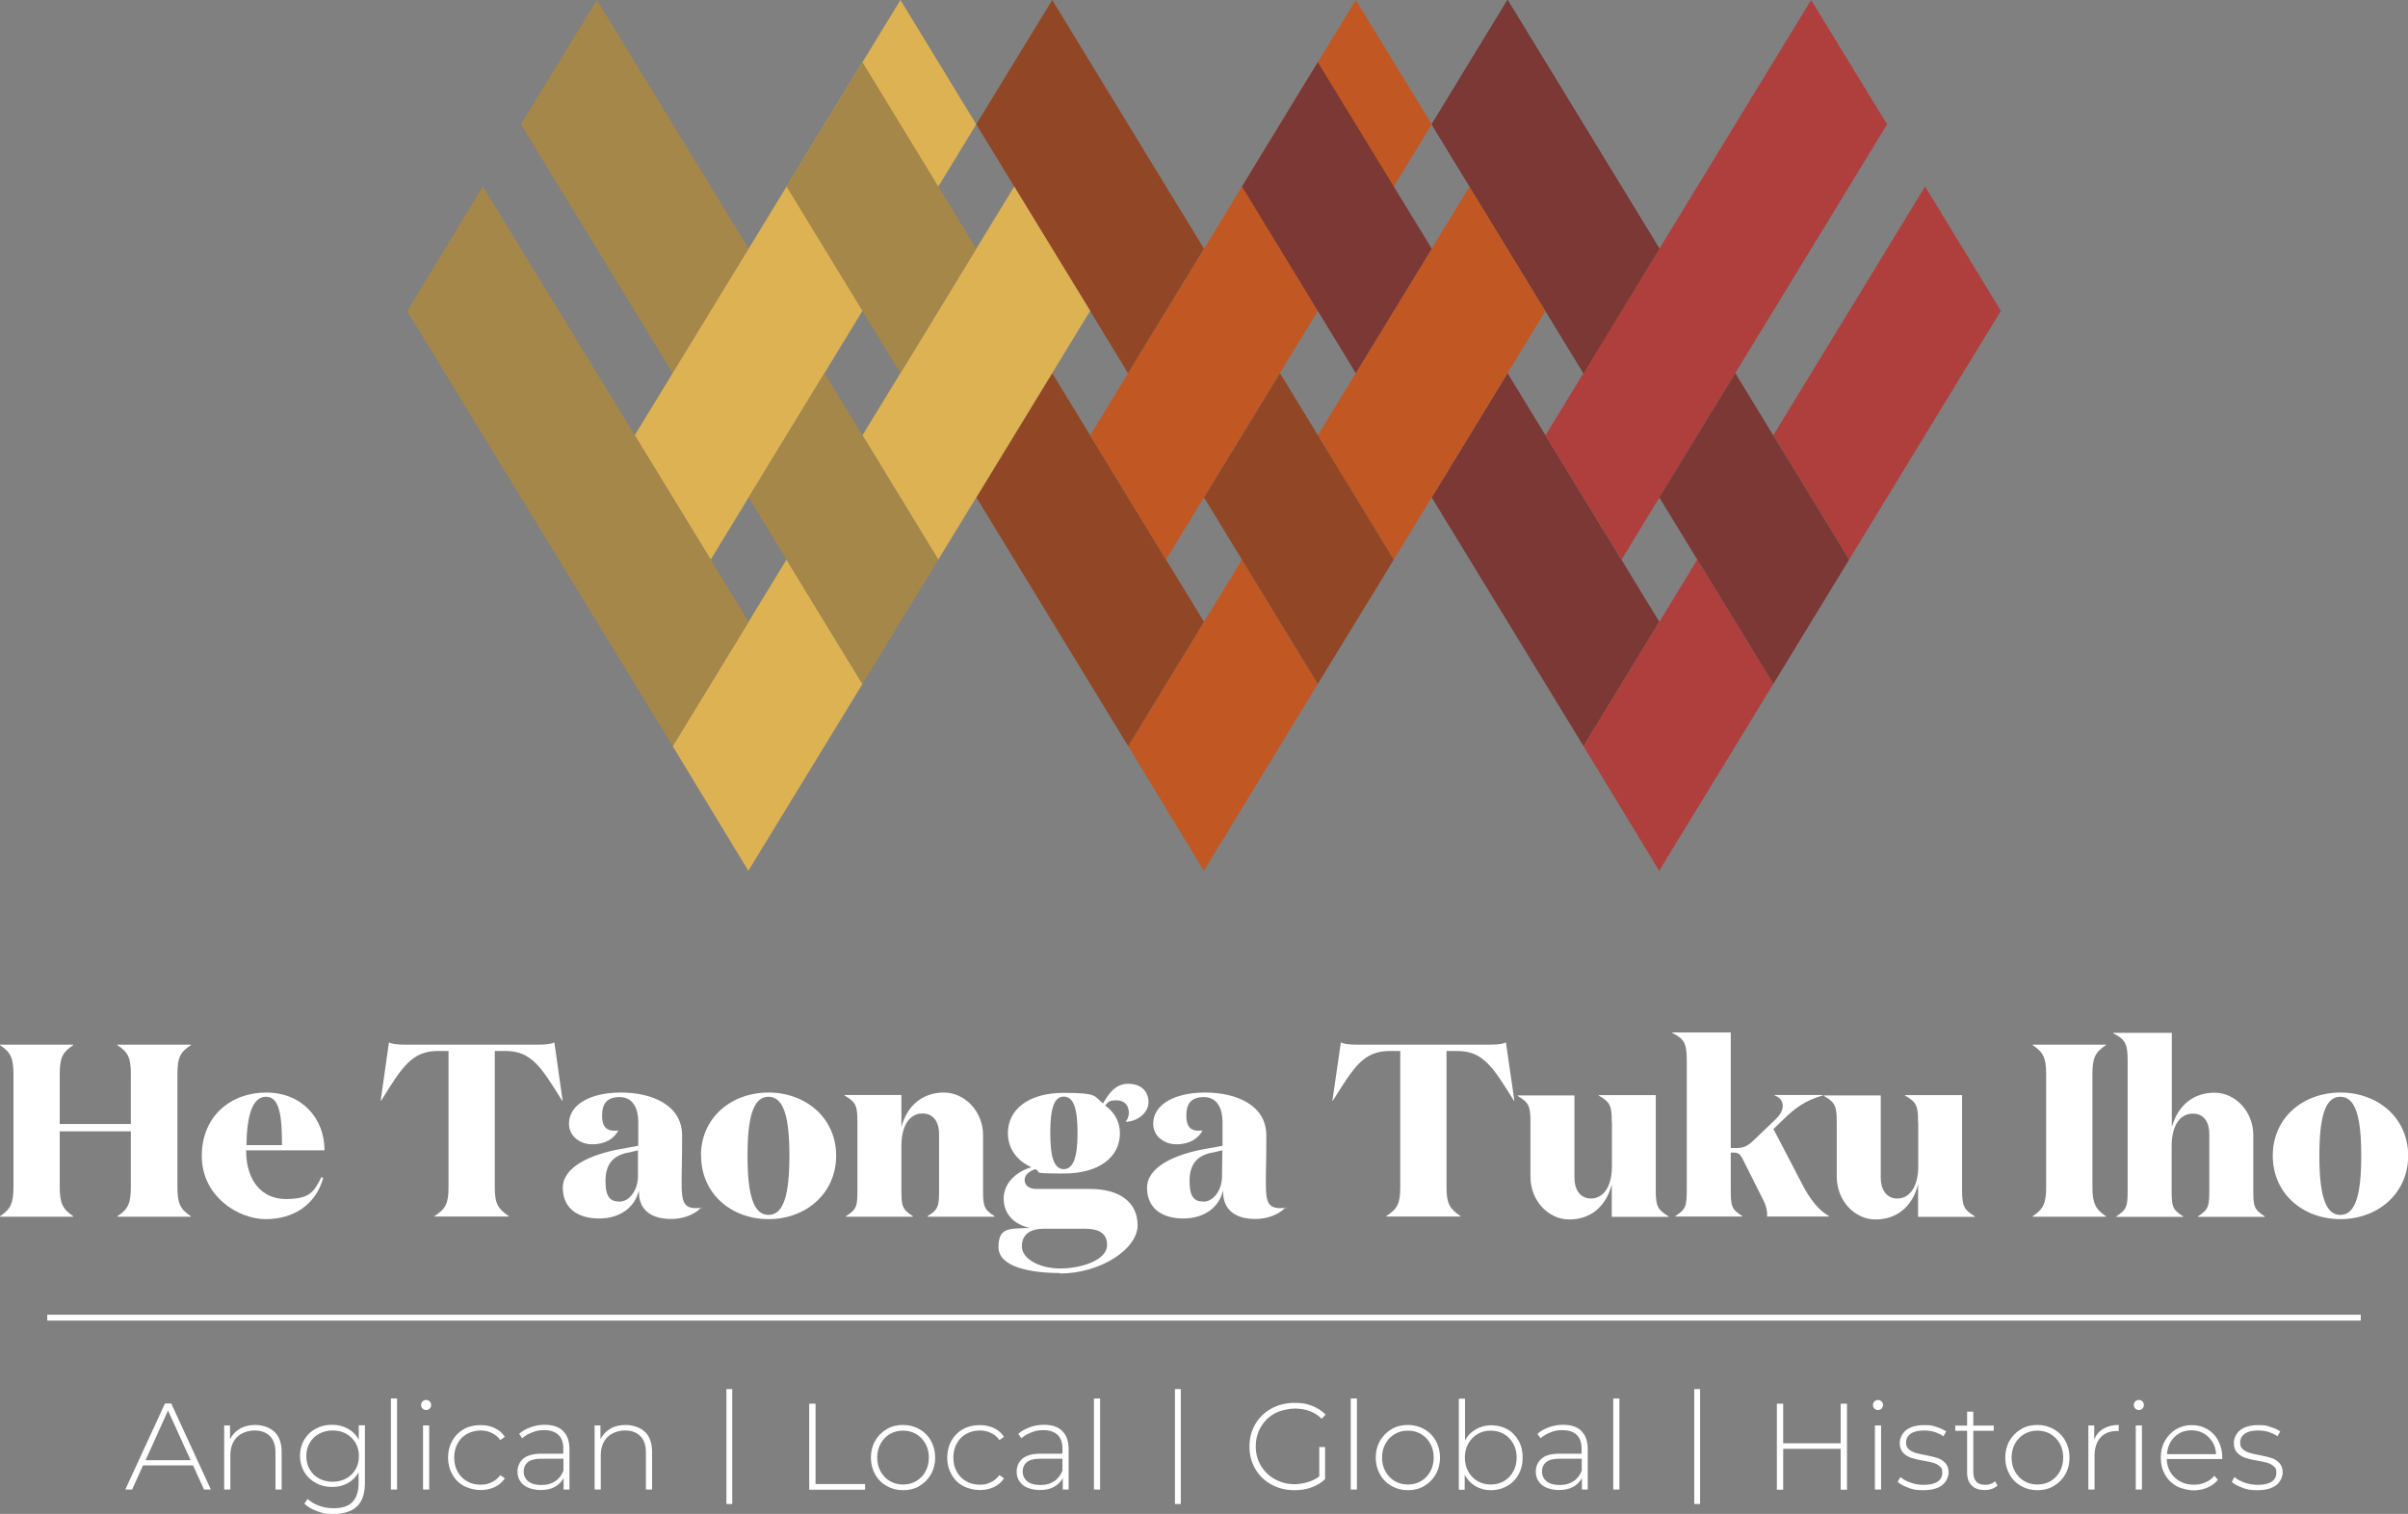 <?xml version="1.0" encoding="UTF-8"?>
<svg id="Layer_2" xmlns="http://www.w3.org/2000/svg" version="1.1" viewBox="0 0 1483.4 932.7">
  <rect x="0" y="0" width="1483.4" height="932.7" fill="#808080" stroke="none"/>
  <!-- Generator: Adobe Illustrator 29.2.1, SVG Export Plug-In . SVG Version: 2.1.0 Build 116)  -->
  <defs>
    <style>
      .st0 {
        fill: #562722;
      }

      .st0, .st1, .st2, .st3, .st4, .st5, .st6 {
        fill-rule: evenodd;
      }

      .st1 {
        fill: #7b3835;
      }

      .st2 {
        fill: #ae3f3d;
      }

      .st7 {
        fill: #fff;
      }

      .st3 {
        fill: #914726;
      }

      .st4 {
        fill: #a58749;
      }

      .st5 {
        fill: #c15823;
      }

      .st6 {
        fill: #ddb252;
      }
    </style>
  </defs>
  <g id="a">
    <g id="b">
      <rect class="st7" x="29.1" y="810" width="1425.2" height="3.6"/>
      <path class="st7" d="M8.3,661.9c0-10-1.7-13.6-8.3-18v-.3h45.1v.3c-6.7,4.4-8.3,8-8.3,18v30.6h43.8v-30.6c0-10-1.5-13.6-8.3-18v-.3h45.3v.3c-6.8,4.4-8.3,8-8.3,18v69.2c0,10,1.5,13.8,8.3,18.2v.3h-45.3v-.3c6.8-4.4,8.3-8.2,8.3-18.2v-34.1h-43.8v34.1c0,10,1.7,13.8,8.3,18.2v.3H0v-.3c6.7-4.4,8.3-8.2,8.3-18.2v-69.2Z"/>
      <path class="st7" d="M199.8,708.7h-48.2c0,18.8,9.8,30,24.4,30s17.3-4.1,22-13.5l1.1.5c-4.4,16.2-18,25.4-35.3,25.4s-39.5-14.2-39.5-38.9,18-39.1,39.7-39.1,35.9,15.6,35.9,35.6h0ZM173.7,705.5c0-17-1.2-29.8-9.8-29.8s-11.8,12-12.1,29.8h22,0Z"/>
      <path class="st7" d="M330.9,643.6c5.1,0,8.5-.3,10.6-1.4l5.1,35.9h-.3c-12.9-20.6-18.8-30.6-35-30.6h-6.5v84c0,10,2,13.3,8.6,17.7v.3h-45.7v-.3c6.8-4.4,8.6-7.7,8.6-17.7v-84h-6.5c-16.2,0-22.1,10-35,30.6h-.3l5.1-35.9c2.1,1.1,5.4,1.4,10.6,1.4h80.6,0Z"/>
      <path class="st7" d="M431.9,744c-3.8,4.2-11,7-18.3,7-12.3,0-18.5-5.3-19.8-13.5,0-.6-.3-3.2-.3-3.9-2.4,10.2-11.5,17.1-24.4,17.1s-22.4-6.1-22.4-18.9,16.8-20.4,35-23.8l11.5-2.1v-14.7c0-7.7-2.9-15.3-11.5-15.3s-10.8,5-10.8,11.5,2.6,9.2,7.3,9.2,1.8-.2,2.9-.5c-3,5.9-8.8,8.9-16.2,8.9s-14.4-4.8-14.4-12.7c0-11.7,13-19.2,32-19.2s37.7,7.6,37.7,26.5-.3,18.5-.3,29.4,1.2,15.3,8.6,15.3,2.4-.2,3.5-.6v.3h0ZM386.8,710.1c-9.7,2-13.8,7.7-13.8,17.6s3,12.6,8.8,12.6,11.2-7,11.2-15.6v-16c.1,0-6.2,1.5-6.2,1.5h0Z"/>
      <path class="st7" d="M431.8,712c0-23.5,18.8-38.9,41.6-38.9s41.7,15.5,41.7,38.9-18.8,39.1-41.6,39.1-41.6-15.5-41.6-39.1h0ZM486.3,712c0-23.8-3.5-36.3-12.9-36.3s-12.9,12.6-12.9,36.3,3.5,36.5,12.9,36.5,12.9-12.6,12.9-36.5Z"/>
      <path class="st7" d="M555.3,674.6v19.7c3.6-13.6,13.5-21.2,26.2-21.2s24.1,11.5,24.1,26.2v33.8c0,10,.5,12,7.1,16.2v.3h-41.3v-.3c6.7-4.2,7.1-6.2,7.1-16.2v-34.5c0-7-3.2-12.6-10.3-12.6s-12.9,6.4-12.9,20v27.1c0,10,.5,12,7.1,16.2v.3h-41.3v-.3c6.7-4.2,7.1-6.2,7.1-16.2v-41.7c0-10.3-.9-12.4-8-16.5v-.3h35.1,0Z"/>
      <path class="st7" d="M653,784.3c-17.9,0-37.9-3.6-37.9-16s6.8-11.2,19.2-11.8c-9.1-2-16-8.2-16-18s7.9-16.7,17.1-19.4c-9.5-4.2-14.5-12-14.5-21,0-14.4,12.4-24.8,34.4-24.8s18.5,2.3,24.2,6.5c3-5.2,7.3-12.1,15.3-12.1s12.7,4.4,12.7,11.4-7.6,12-13.9,12v-.3c1.2-1.5,1.8-3.2,1.8-5.3,0-4.1-2.4-7.6-7.6-7.6s-5.2,1.4-7,3.2c5.9,4.2,9.1,10.2,9.1,17.1,0,14.4-12.4,24.8-34.7,24.8s-12.6-.9-17.6-2.7c-3.6,1.4-6.4,3.5-6.4,6.7s2.6,5.5,7.3,5.5h32.9c17.7,0,29.4,7.7,29.4,22.4s-23,29.7-47.9,29.7h0ZM682,767c0-7-4.8-10-13.8-10h-25.1c-8.2,0-13.6,3.3-13.6,10.9s10.8,13.6,23.6,13.6,28.9-5,28.9-14.5h0ZM647,698c0,14.7,2.3,22.3,8.3,22.3s8.5-7.6,8.5-22.3-2.3-22.4-8.5-22.4-8.3,7.9-8.3,22.4Z"/>
      <path class="st7" d="M791.8,744c-3.8,4.2-11.1,7-18.3,7-12.3,0-18.5-5.3-19.8-13.5,0-.6-.3-3.2-.3-3.9-2.4,10.2-11.5,17.1-24.4,17.1s-22.4-6.1-22.4-18.9,16.8-20.4,35-23.8l11.5-2.1v-14.7c0-7.7-2.9-15.3-11.5-15.3s-10.8,5-10.8,11.5,2.6,9.2,7.3,9.2,1.8-.2,2.9-.5c-3,5.9-8.8,8.9-16.2,8.9s-14.4-4.8-14.4-12.7c0-11.7,13-19.2,32-19.2s37.7,7.6,37.7,26.5-.3,18.5-.3,29.4,1.2,15.3,8.6,15.3,2.4-.2,3.5-.6v.3h0ZM746.6,710.1c-9.7,2-13.8,7.7-13.8,17.6s3,12.6,8.8,12.6,11.2-7,11.2-15.6l.2-16-6.4,1.5h0Z"/>
      <path class="st7" d="M917.1,643.6c5.2,0,8.5-.3,10.6-1.4l5.2,35.9h-.3c-12.9-20.6-18.8-30.6-35-30.6h-6.5v84c0,10,2,13.3,8.6,17.7v.3h-45.7v-.3c6.8-4.4,8.6-7.7,8.6-17.7v-84h-6.5c-16.2,0-22.1,10-35,30.6h-.3l5.2-35.9c2.1,1.1,5.5,1.4,10.6,1.4h80.6,0Z"/>
      <path class="st7" d="M992.9,691.5c0-10.3-.9-12.4-8-16.5v-.3h35.1v58.9c0,9.8,1.4,11.8,7.9,15.8v.3h-35v-20.1c-3.5,13.9-13.2,21.7-26.2,21.7s-23.9-11.7-23.9-26.3v-33.3c0-10.3-.9-12.4-7.9-16.5v-.3h35v50.9c0,6.7,3.3,12.6,10.2,12.6s12.9-6.2,12.9-20v-26.7h0Z"/>
      <path class="st7" d="M1069.1,707.3c4.2,0,6.8-.6,10.8-4.4l13.5-12.9c3.5-3.3,5-6.4,4.8-8.9,0-2.9-2-5.2-5-6.2v-.3h29.7v.3c-10.2,3-15.4,6.7-21.8,12.4l-8.6,8.3,18.3,35.1c3.9,7.4,9.1,14.7,15.9,18.5v.3h-38.2c.4-2.6-.3-6.5-2.6-10.8l-12.4-24.7c-1.5-2.9-2.7-3.9-5.3-3.9h-2v22.9c0,10,.4,12,7.1,16.2v.3h-41.2v-.3c6.5-4.2,7-6.2,7-16.2v-80.1c0-10.2-1.8-13-8.9-16.5v-.3h36v71.2h2.9s0,0,0,0Z"/>
      <path class="st7" d="M1181.6,691.5c0-10.3-.9-12.4-8-16.5v-.3h35.1v58.9c0,9.8,1.4,11.8,7.9,15.8v.3h-35v-20.1c-3.5,13.9-13.2,21.7-26.2,21.7s-23.9-11.7-23.9-26.3v-33.3c0-10.3-.9-12.4-7.9-16.5v-.3h35v50.9c0,6.7,3.3,12.6,10.2,12.6s12.9-6.2,12.9-20v-26.7h0Z"/>
      <path class="st7" d="M1297.3,749.3v.3h-45.1v-.3c6.7-4.4,8.3-8.2,8.3-18.2v-69.2c0-10-1.7-13.6-8.3-18v-.3h45.1v.3c-6.7,4.4-8.3,8-8.3,18v69.2c0,10,1.7,13.8,8.3,18.2Z"/>
      <path class="st7" d="M1337.9,636.2v58.2c3.8-13.6,13.5-21.2,26.3-21.2s23.9,11.5,23.9,26.2v33.8c0,10,.4,12,7.1,16.2v.3h-41.2v-.3c6.5-4.2,7-6.2,7-16.2v-34.5c0-7-3-12.6-10.2-12.6s-13,6.4-13,20v27.1c0,10,.4,12,7.1,16.2v.3h-41.2v-.3c6.5-4.2,7-6.2,7-16.2v-80.1c0-10.2-1.8-13-8.9-16.5v-.3h36,0Z"/>
      <path class="st7" d="M1400.1,712c0-23.5,18.8-38.9,41.7-38.9s41.7,15.5,41.7,38.9-18.8,39.1-41.7,39.1-41.7-15.5-41.7-39.1ZM1454.6,712c0-23.8-3.5-36.3-12.9-36.3s-12.9,12.6-12.9,36.3,3.5,36.5,12.9,36.5,12.9-12.6,12.9-36.5Z"/>
      <path class="st7" d="M118.8,902.8h-30.7l-6.7,14.9h-4.2l24.4-53h3.9l24.4,53h-4.2l-6.8-14.9ZM117.4,899.6l-13.9-30.6-13.8,30.6s27.8,0,27.8,0Z"/>
      <path class="st7" d="M169.2,882.2c2.9,2.9,4.3,7,4.3,12.4v23.1h-3.8v-22.8c0-4.4-1.1-7.8-3.4-10.1s-5.4-3.5-9.4-3.5-8.3,1.4-11,4.2c-2.7,2.8-4,6.5-4,11.2v21h-3.8v-39.5h3.6v8.5c1.4-2.8,3.4-4.9,6.1-6.5,2.7-1.6,5.9-2.3,9.6-2.3s8.9,1.4,11.7,4.3h0Z"/>
      <path class="st7" d="M224.8,878.2v35.3c0,6.6-1.6,11.4-4.8,14.5s-8,4.7-14.4,4.7-7.1-.6-10.3-1.7c-3.2-1.1-5.8-2.7-7.8-4.6l2-2.9c2,1.8,4.3,3.2,7.1,4.2s5.7,1.5,8.9,1.5c5.2,0,9.1-1.2,11.6-3.8s3.8-6.4,3.8-11.6v-6.7c-1.6,2.9-3.9,5.1-6.7,6.7-2.9,1.6-6.1,2.3-9.7,2.3s-7-.8-10-2.5c-3-1.6-5.4-3.9-7.1-6.8-1.7-2.9-2.6-6.2-2.6-9.9s.9-7,2.6-9.9,4.1-5.2,7.1-6.8,6.3-2.4,10-2.4,6.9.8,9.8,2.4c2.9,1.6,5.2,3.9,6.7,6.8v-8.9h3.7ZM213.2,910.9c2.5-1.3,4.4-3.2,5.8-5.6,1.4-2.4,2.1-5.1,2.1-8.2s-.7-5.8-2.1-8.2-3.3-4.2-5.8-5.6-5.2-2-8.3-2-5.8.7-8.3,2c-2.4,1.3-4.4,3.2-5.8,5.6s-2.1,5.1-2.1,8.2.7,5.8,2.1,8.2,3.3,4.3,5.8,5.6c2.4,1.3,5.2,2,8.3,2s5.9-.7,8.3-2Z"/>
      <path class="st7" d="M240.8,861.6h3.8v56.1h-3.8v-56.1Z"/>
      <path class="st7" d="M260.3,867.8c-.6-.6-.9-1.3-.9-2.2s.3-1.6.9-2.2c.6-.6,1.3-.9,2.2-.9s1.6.3,2.2.9c.6.6.9,1.3.9,2.2s-.3,1.6-.9,2.2-1.3.9-2.2.9-1.6-.3-2.2-.9ZM260.6,878.2h3.8v39.5h-3.8v-39.5Z"/>
      <path class="st7" d="M285.7,915.5c-3-1.7-5.4-4.1-7.1-7.2-1.7-3-2.6-6.5-2.6-10.3s.9-7.3,2.6-10.4c1.7-3,4.1-5.4,7.1-7.1,3-1.7,6.5-2.5,10.3-2.5s6.1.6,8.7,1.8c2.6,1.2,4.7,3,6.3,5.4l-2.8,2c-1.4-2-3.2-3.4-5.3-4.4-2.1-1-4.4-1.5-6.9-1.5s-5.8.7-8.3,2.1-4.4,3.3-5.8,5.9c-1.4,2.5-2.1,5.4-2.1,8.7s.7,6.2,2.1,8.7c1.4,2.5,3.3,4.5,5.8,5.9,2.5,1.4,5.2,2.1,8.3,2.1s4.8-.5,6.9-1.5c2.1-1,3.9-2.5,5.3-4.4l2.8,2c-1.6,2.4-3.7,4.2-6.3,5.4s-5.5,1.8-8.7,1.8-7.3-.9-10.3-2.6h0Z"/>
      <path class="st7" d="M346.9,881.7c2.6,2.5,3.9,6.2,3.9,11v25h-3.6v-7c-1.3,2.3-3.1,4.1-5.5,5.4-2.4,1.3-5.3,1.9-8.7,1.9s-7.9-1-10.4-3.1c-2.5-2.1-3.8-4.8-3.8-8.2s1.2-5.9,3.5-8c2.4-2,6.1-3.1,11.2-3.1h13.5v-3.2c0-3.7-1-6.5-3-8.4-2-1.9-4.9-2.9-8.7-2.9s-5.1.5-7.5,1.4-4.4,2.1-6.1,3.6l-1.9-2.7c2-1.8,4.3-3.1,7.1-4.1s5.7-1.5,8.7-1.5c4.9,0,8.6,1.2,11.3,3.8h0ZM341.9,912.7c2.3-1.5,4-3.7,5.2-6.6v-7.4h-13.5c-3.9,0-6.7.7-8.4,2.1s-2.6,3.4-2.6,5.8,1,4.6,2.9,6.1c1.9,1.5,4.6,2.2,8.1,2.2s6.1-.8,8.4-2.3Z"/>
      <path class="st7" d="M397.4,882.2c2.9,2.9,4.3,7,4.3,12.4v23.1h-3.8v-22.8c0-4.4-1.1-7.8-3.4-10.1s-5.4-3.5-9.4-3.5-8.3,1.4-11,4.2c-2.7,2.8-4,6.5-4,11.2v21h-3.8v-39.5h3.6v8.5c1.4-2.8,3.4-4.9,6.1-6.5,2.7-1.6,5.9-2.3,9.6-2.3s8.9,1.4,11.7,4.3h0Z"/>
      <path class="st7" d="M447.5,855.8h3.6v70.8h-3.6v-70.8h0Z"/>
      <path class="st7" d="M498.5,864.8h3.9v49.5h30.5v3.5h-34.4v-53h0Z"/>
      <path class="st7" d="M546.2,915.5c-3-1.7-5.4-4.1-7.1-7.2-1.7-3-2.6-6.5-2.6-10.3s.9-7.3,2.6-10.3,4.1-5.4,7.1-7.2,6.4-2.6,10.1-2.6,7.1.9,10.1,2.6c3,1.7,5.4,4.1,7.1,7.2,1.7,3,2.6,6.5,2.6,10.3s-.9,7.3-2.6,10.3c-1.7,3-4.1,5.4-7.1,7.2s-6.4,2.6-10.1,2.6-7.1-.9-10.1-2.6h0ZM564.4,912.5c2.4-1.4,4.3-3.4,5.7-5.9,1.4-2.5,2.1-5.4,2.1-8.6s-.7-6.1-2.1-8.6c-1.4-2.5-3.3-4.5-5.7-5.9-2.4-1.4-5.1-2.1-8.1-2.1s-5.7.7-8.1,2.1c-2.4,1.4-4.3,3.4-5.7,5.9-1.4,2.5-2.1,5.4-2.1,8.6s.7,6.1,2.1,8.6c1.4,2.5,3.3,4.5,5.7,5.9,2.4,1.4,5.1,2.1,8.1,2.1s5.7-.7,8.1-2.1Z"/>
      <path class="st7" d="M593.2,915.5c-3-1.7-5.4-4.1-7.1-7.2-1.7-3-2.6-6.5-2.6-10.3s.9-7.3,2.6-10.4c1.7-3,4.1-5.4,7.1-7.1,3-1.7,6.5-2.5,10.3-2.5s6.1.6,8.7,1.8c2.6,1.2,4.7,3,6.3,5.4l-2.8,2c-1.4-2-3.2-3.4-5.3-4.4-2.1-1-4.4-1.5-6.9-1.5s-5.8.7-8.3,2.1c-2.5,1.4-4.4,3.3-5.8,5.9-1.4,2.5-2.1,5.4-2.1,8.7s.7,6.2,2.1,8.7,3.3,4.5,5.8,5.9c2.5,1.4,5.2,2.1,8.3,2.1s4.8-.5,6.9-1.5c2.1-1,3.8-2.5,5.3-4.4l2.8,2c-1.6,2.4-3.7,4.2-6.3,5.4-2.6,1.2-5.5,1.8-8.7,1.8s-7.3-.9-10.3-2.6h0Z"/>
      <path class="st7" d="M654.4,881.7c2.6,2.5,3.9,6.2,3.9,11v25h-3.6v-7c-1.3,2.3-3.1,4.1-5.5,5.4-2.4,1.3-5.3,1.9-8.7,1.9s-7.9-1-10.4-3.1c-2.5-2.1-3.8-4.8-3.8-8.2s1.2-5.9,3.5-8c2.3-2,6.1-3.1,11.2-3.1h13.5v-3.2c0-3.7-1-6.5-3-8.4-2-1.9-4.9-2.9-8.7-2.9s-5.1.5-7.5,1.4-4.4,2.1-6.1,3.6l-1.9-2.7c2-1.8,4.3-3.1,7.1-4.1,2.8-1,5.7-1.5,8.7-1.5,4.9,0,8.7,1.2,11.3,3.8h0ZM649.3,912.7c2.3-1.5,4-3.7,5.2-6.6v-7.4h-13.5c-3.9,0-6.7.7-8.4,2.1s-2.6,3.4-2.6,5.8,1,4.6,2.9,6.1c1.9,1.5,4.6,2.2,8.1,2.2s6.1-.8,8.4-2.3Z"/>
      <path class="st7" d="M673.9,861.6h3.8v56.1h-3.8v-56.1Z"/>
      <path class="st7" d="M723.8,855.8h3.6v70.8h-3.6v-70.8h0Z"/>
      <path class="st7" d="M812.6,891.5h3.7v19.8c-2.3,2.2-5.1,3.9-8.4,5.1-3.3,1.2-6.8,1.7-10.5,1.7-5.2,0-10-1.2-14.2-3.5s-7.5-5.5-9.9-9.6c-2.4-4.1-3.6-8.7-3.6-13.8s1.2-9.7,3.6-13.8c2.4-4.1,5.7-7.3,9.9-9.6,4.2-2.3,9-3.5,14.3-3.5s7.5.6,10.7,1.8c3.2,1.2,6,3,8.4,5.4l-2.4,2.6c-2.2-2.2-4.7-3.8-7.5-4.8s-5.8-1.5-9.1-1.5-8.6,1-12.3,3-6.5,4.8-8.6,8.4-3.1,7.5-3.1,11.9,1,8.3,3.1,11.8,5,6.4,8.6,8.4c3.6,2,7.7,3.1,12.3,3.1s11.1-1.6,15.1-4.8v-18.2h0Z"/>
      <path class="st7" d="M832.1,861.6h3.8v56.1h-3.8v-56.1Z"/>
      <path class="st7" d="M857.2,915.5c-3-1.7-5.4-4.1-7.1-7.2-1.7-3-2.6-6.5-2.6-10.3s.9-7.3,2.6-10.3,4.1-5.4,7.1-7.2,6.4-2.6,10.1-2.6,7.1.9,10.1,2.6c3,1.7,5.4,4.1,7.1,7.2,1.7,3,2.6,6.5,2.6,10.3s-.9,7.3-2.6,10.3-4.1,5.4-7.1,7.2-6.4,2.6-10.1,2.6-7.1-.9-10.1-2.6h0ZM875.4,912.5c2.4-1.4,4.3-3.4,5.7-5.9,1.4-2.5,2.1-5.4,2.1-8.6s-.7-6.1-2.1-8.6c-1.4-2.5-3.3-4.5-5.7-5.9-2.4-1.4-5.1-2.1-8.1-2.1s-5.7.7-8.1,2.1c-2.4,1.4-4.3,3.4-5.7,5.9-1.4,2.5-2.1,5.4-2.1,8.6s.7,6.1,2.1,8.6c1.4,2.5,3.3,4.5,5.7,5.9,2.4,1.4,5.1,2.1,8.1,2.1s5.7-.7,8.1-2.1Z"/>
      <path class="st7" d="M928.5,880.5c3,1.7,5.3,4.1,7,7.1s2.5,6.5,2.5,10.4-.8,7.3-2.5,10.4c-1.7,3-4,5.4-7,7.1-3,1.7-6.3,2.6-10,2.6s-6.7-.8-9.6-2.5c-2.8-1.7-5.1-4-6.6-7.1v9.3h-3.6v-56.1h3.8v25.7c1.6-2.9,3.8-5.2,6.6-6.8,2.8-1.6,6-2.5,9.5-2.5s7,.8,10,2.5h0ZM926.5,912.5c2.4-1.4,4.3-3.4,5.7-5.9s2.1-5.4,2.1-8.6-.7-6.1-2.1-8.6c-1.4-2.5-3.3-4.5-5.7-5.9-2.4-1.4-5.2-2.1-8.2-2.1s-5.7.7-8.1,2.1c-2.4,1.4-4.3,3.4-5.7,5.9-1.4,2.5-2.1,5.4-2.1,8.6s.7,6.1,2.1,8.6c1.4,2.5,3.3,4.5,5.7,5.9,2.4,1.4,5.1,2.1,8.1,2.1s5.8-.7,8.2-2.1Z"/>
      <path class="st7" d="M974.2,881.7c2.6,2.5,3.9,6.2,3.9,11v25h-3.6v-7c-1.3,2.3-3.1,4.1-5.5,5.4s-5.3,1.9-8.7,1.9-7.9-1-10.4-3.1c-2.5-2.1-3.8-4.8-3.8-8.2s1.2-5.9,3.5-8,6.1-3.1,11.2-3.1h13.5v-3.2c0-3.7-1-6.5-3-8.4-2-1.9-4.9-2.9-8.7-2.9s-5.1.5-7.5,1.4-4.4,2.1-6.1,3.6l-1.9-2.7c2-1.8,4.3-3.1,7.1-4.1s5.7-1.5,8.7-1.5c4.9,0,8.7,1.2,11.3,3.8h0ZM969.2,912.7c2.3-1.5,4-3.7,5.2-6.6v-7.4h-13.5c-3.9,0-6.7.7-8.4,2.1s-2.6,3.4-2.6,5.8,1,4.6,2.9,6.1c1.9,1.5,4.6,2.2,8.1,2.2s6.1-.8,8.4-2.3h0Z"/>
      <path class="st7" d="M993.8,861.6h3.8v56.1h-3.8v-56.1Z"/>
      <path class="st7" d="M1043.7,855.8h3.6v70.8h-3.6v-70.8h0Z"/>
      <path class="st7" d="M1137.8,864.8v53h-3.9v-25.2h-35.4v25.2h-3.9v-53h3.9v24.4h35.4v-24.4h3.9Z"/>
      <path class="st7" d="M1154.7,867.8c-.6-.6-.9-1.3-.9-2.2s.3-1.6.9-2.2c.6-.6,1.3-.9,2.2-.9s1.6.3,2.2.9c.6.6.9,1.3.9,2.2s-.3,1.6-.9,2.2c-.6.6-1.3.9-2.2.9s-1.6-.3-2.2-.9ZM1155,878.2h3.8v39.5h-3.8v-39.5Z"/>
      <path class="st7" d="M1175.7,916.6c-2.9-1-5.1-2.2-6.7-3.6l1.7-3c1.6,1.4,3.7,2.5,6.2,3.4s5.2,1.4,8,1.4c4,0,6.9-.7,8.8-2,1.9-1.3,2.8-3.1,2.8-5.5s-.5-3-1.6-3.9c-1-1-2.3-1.7-3.8-2.1-1.5-.5-3.6-.9-6.3-1.4-3.1-.5-5.7-1.2-7.6-1.8-1.9-.7-3.6-1.7-4.9-3.2-1.4-1.5-2-3.5-2-6s1.3-5.7,3.9-7.8c2.6-2,6.3-3.1,11.1-3.1s5,.3,7.5,1.1,4.5,1.6,6.1,2.8l-1.7,3c-1.6-1.2-3.5-2-5.5-2.7-2.1-.6-4.2-.9-6.4-.9-3.7,0-6.5.7-8.3,2-1.9,1.4-2.8,3.2-2.8,5.4s.5,3.1,1.6,4.1c1.1,1,2.4,1.7,3.9,2.2,1.5.5,3.7,1,6.5,1.5,3.1.6,5.6,1.2,7.4,1.8,1.9.6,3.5,1.7,4.8,3.1s2,3.4,2,5.8-1.4,5.9-4.1,7.9c-2.7,2-6.6,3-11.5,3s-6.2-.5-9.1-1.4h0s0,0,0,0Z"/>
      <path class="st7" d="M1230.6,915.2c-1,.9-2.2,1.6-3.6,2.1-1.4.5-2.9.7-4.5.7-3.4,0-6.1-1-7.9-2.8-1.9-1.9-2.8-4.5-2.8-7.9v-25.8h-7.3v-3.2h7.3v-8.6h3.8v8.6h12.6v3.2h-12.6v25.4c0,2.6.6,4.5,1.8,5.9,1.2,1.3,3.1,2,5.5,2s4.5-.7,6.1-2.2l1.6,2.7h0Z"/>
      <path class="st7" d="M1245,915.5c-3-1.7-5.4-4.1-7.1-7.2-1.7-3-2.6-6.5-2.6-10.3s.9-7.3,2.6-10.3,4.1-5.4,7.1-7.2,6.4-2.6,10.1-2.6,7.1.9,10.1,2.6c3,1.7,5.4,4.1,7.1,7.2,1.7,3,2.6,6.5,2.6,10.3s-.9,7.3-2.6,10.3-4.1,5.4-7.1,7.2-6.4,2.6-10.1,2.6-7.1-.9-10.1-2.6h0ZM1263.2,912.5c2.4-1.4,4.3-3.4,5.7-5.9,1.4-2.5,2.1-5.4,2.1-8.6s-.7-6.1-2.1-8.6c-1.4-2.5-3.3-4.5-5.7-5.9-2.4-1.4-5.1-2.1-8.1-2.1s-5.7.7-8.1,2.1c-2.4,1.4-4.3,3.4-5.7,5.9-1.4,2.5-2.1,5.4-2.1,8.6s.7,6.1,2.1,8.6c1.4,2.5,3.3,4.5,5.7,5.9,2.4,1.4,5.1,2.1,8.1,2.1s5.7-.7,8.1-2.1Z"/>
      <path class="st7" d="M1295.8,880.2c2.6-1.5,5.7-2.3,9.4-2.3v3.7h-.9c-4.4,0-7.8,1.3-10.3,4-2.5,2.8-3.7,6.6-3.7,11.5v20.6h-3.8v-39.5h3.6v8.6c1.2-2.9,3.1-5.1,5.7-6.6h0Z"/>
      <path class="st7" d="M1315.4,867.8c-.6-.6-.9-1.3-.9-2.2s.3-1.6.9-2.2c.6-.6,1.3-.9,2.2-.9s1.6.3,2.2.9c.6.6.9,1.3.9,2.2s-.3,1.6-.9,2.2c-.6.6-1.3.9-2.2.9s-1.6-.3-2.2-.9ZM1315.7,878.2h3.8v39.5h-3.8v-39.5Z"/>
      <path class="st7" d="M1368.8,898.9h-34c0,3.1.9,5.8,2.3,8.2,1.5,2.4,3.4,4.2,5.9,5.6s5.3,2,8.4,2,5-.5,7.2-1.4c2.2-.9,4-2.3,5.5-4.1l2.2,2.5c-1.7,2.1-3.9,3.7-6.5,4.8-2.6,1.1-5.4,1.7-8.4,1.7s-7.4-.9-10.5-2.6c-3.1-1.7-5.5-4.1-7.2-7.1-1.7-3-2.6-6.5-2.6-10.4s.8-7.3,2.5-10.3,3.9-5.4,6.8-7.2c2.9-1.7,6.1-2.6,9.7-2.6s6.8.8,9.7,2.5c2.8,1.7,5.1,4,6.7,7.1,1.6,3,2.5,6.5,2.5,10.3v1.1h0,0ZM1342.5,883.1c-2.2,1.2-4,3-5.3,5.2-1.3,2.2-2.1,4.8-2.3,7.6h30.3c-.2-2.8-.9-5.3-2.3-7.6-1.4-2.2-3.2-4-5.4-5.2-2.2-1.3-4.7-1.9-7.5-1.9s-5.3.6-7.5,1.8h0Z"/>
      <path class="st7" d="M1381.5,916.6c-2.9-1-5.1-2.2-6.7-3.6l1.7-3c1.6,1.4,3.7,2.5,6.2,3.4s5.2,1.4,8,1.4c4,0,6.9-.7,8.8-2,1.9-1.3,2.8-3.1,2.8-5.5s-.5-3-1.6-3.9c-1-1-2.3-1.7-3.8-2.1-1.5-.5-3.6-.9-6.3-1.4-3.1-.5-5.7-1.2-7.6-1.8-1.9-.7-3.6-1.7-4.9-3.2-1.4-1.5-2-3.5-2-6s1.3-5.7,3.9-7.8c2.6-2,6.3-3.1,11.1-3.1s5,.3,7.5,1.1,4.5,1.6,6.1,2.8l-1.7,3c-1.6-1.2-3.5-2-5.5-2.7-2.1-.6-4.2-.9-6.4-.9-3.7,0-6.5.7-8.3,2-1.9,1.4-2.8,3.2-2.8,5.4s.5,3.1,1.6,4.1c1.1,1,2.4,1.7,3.9,2.2,1.5.5,3.7,1,6.5,1.5,3.1.6,5.6,1.2,7.4,1.8,1.9.6,3.5,1.7,4.8,3.1s2,3.4,2,5.8-1.4,5.9-4.1,7.9c-2.7,2-6.6,3-11.5,3s-6.2-.5-9.1-1.4h0s0,0,0,0Z"/>
      <polygon class="st5" points="811.8 421.4 765.1 344.8 695 459.7 695 459.7 741.6 536.5 811.8 421.4"/>
      <polygon class="st0" points="928.7 0 882 76.6 975.5 229.9 1022.2 153.2 928.7 0"/>
      <polygon class="st1" points="975.5 459.7 1022.2 383.1 928.7 229.9 882 306.5 975.5 459.7"/>
      <polygon class="st3" points="695 459.7 741.7 383.1 648.2 229.9 601.5 306.5 695 459.7"/>
      <polygon class="st2" points="1162.5 76.6 1115.7 0 952.1 268.2 998.9 344.8 1162.5 76.6"/>
      <polygon class="st5" points="882 76.6 835.2 0 671.6 268.2 718.3 344.8 882 76.6"/>
      <polygon class="st2" points="1232.6 191.5 1185.9 114.9 1092.4 268.2 1139.1 344.8 1232.6 191.5"/>
      <polygon class="st5" points="952.1 191.5 905.3 114.9 811.8 268.2 858.6 344.8 952.1 191.5"/>
      <polygon class="st1" points="1092.4 421.4 1139.1 344.8 1069 229.9 1022.2 306.5 1092.4 421.4"/>
      <polygon class="st1" points="975.5 229.9 1022.2 153.2 928.7 0 882 76.6 975.5 229.9"/>
      <polygon class="st4" points="414.4 229.9 461.2 153.2 367.7 0 320.9 76.6 414.4 229.9"/>
      <polygon class="st2" points="1092.4 421.4 1045.6 344.8 975.5 459.7 975.5 459.7 1022.1 536.5 1092.4 421.4"/>
      <polygon class="st3" points="811.8 421.4 858.6 344.8 788.5 229.9 741.7 306.5 811.8 421.4"/>
      <polygon class="st3" points="694.9 229.9 741.7 153.2 648.2 0 601.4 76.6 694.9 229.9"/>
      <polygon class="st6" points="531.3 421.4 484.5 344.8 414.4 459.7 414.4 459.7 461 536.5 531.3 421.4"/>
      <polygon class="st6" points="601.4 76.6 554.7 0 391 268.2 437.8 344.8 601.4 76.6"/>
      <polygon class="st6" points="671.6 191.5 624.8 114.9 531.3 268.2 578 344.8 671.6 191.5"/>
      <polygon class="st4" points="414.4 459.7 461.2 383.1 297.5 114.9 250.8 191.6 414.4 459.7"/>
      <polygon class="st4" points="531.3 421.4 578 344.8 507.9 229.9 461.2 306.5 531.3 421.4"/>
      <polygon class="st1" points="835.2 229.9 882 153.2 811.8 38.3 765.1 114.9 835.2 229.9"/>
      <polygon class="st4" points="554.7 229.9 601.4 153.2 531.3 38.3 484.5 114.9 554.7 229.9"/>
    </g>
  </g>
</svg>
